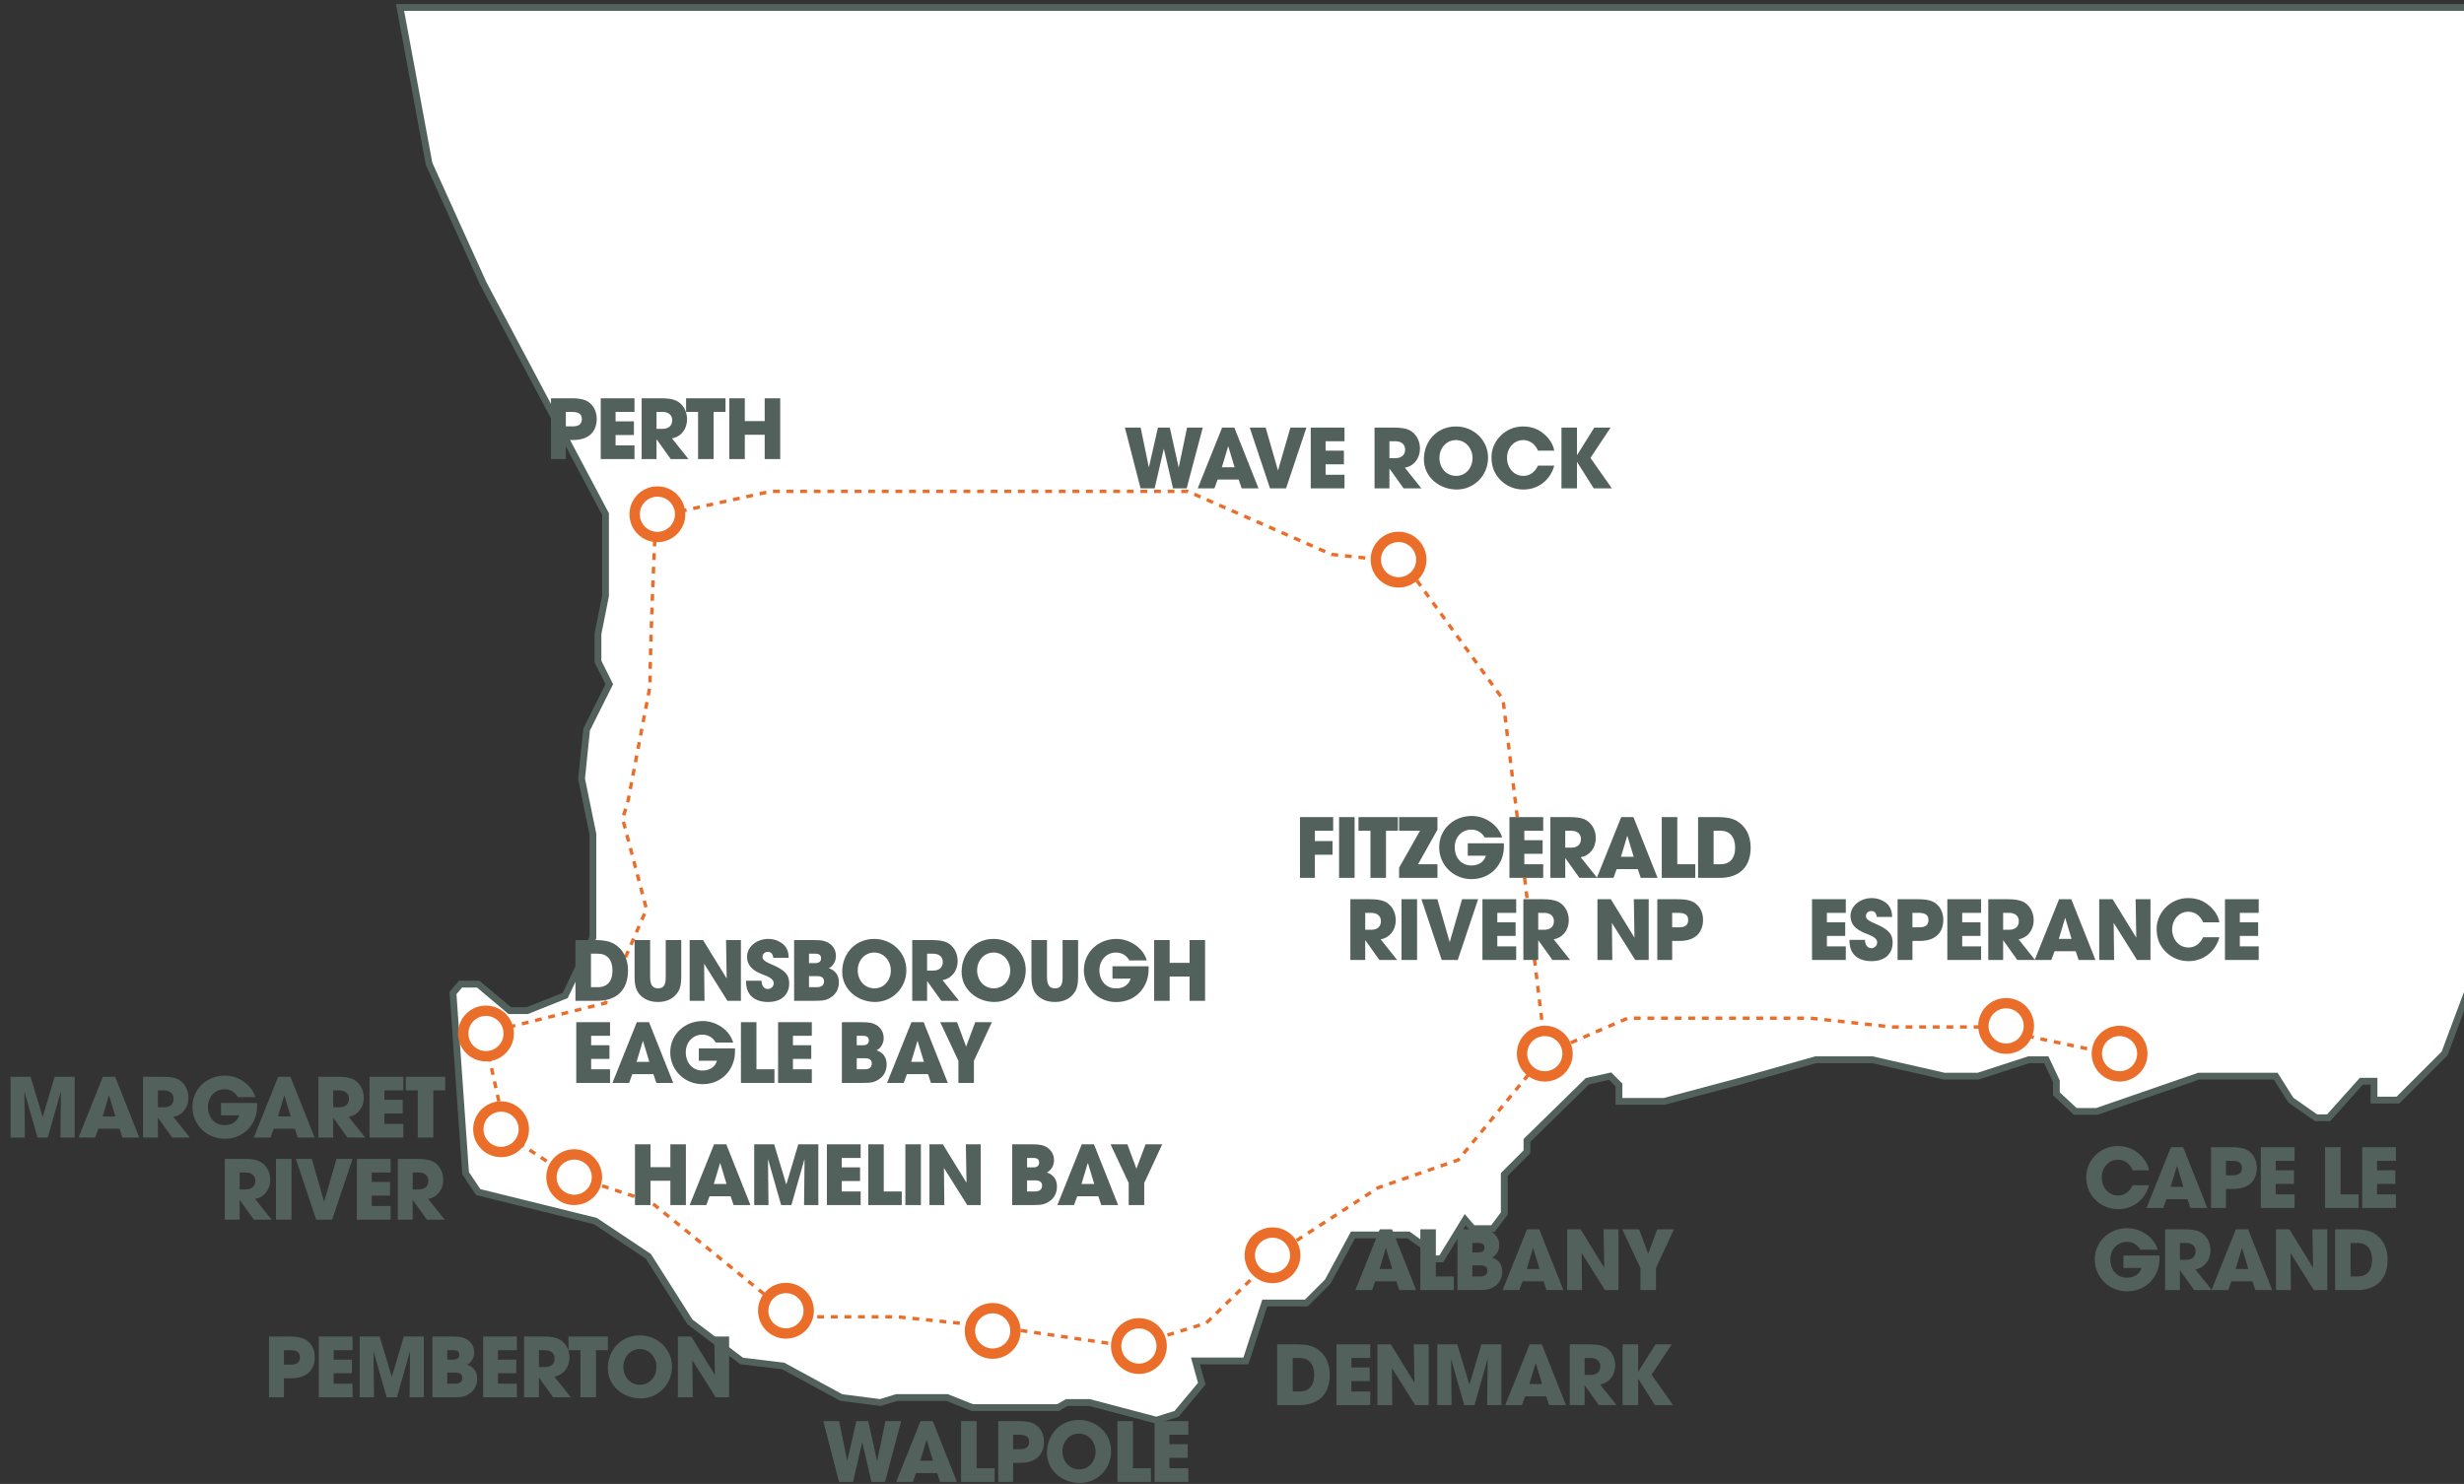 <svg width="420" height="253" viewBox="0 0 420 253" fill="none" xmlns="http://www.w3.org/2000/svg">
<rect x="0" y="0" width="420" height="253" fill="#333333" stroke="none"/>
<path d="M451.5 1.272V139.641H437.749L429.585 145.442L425.932 154.896L416.693 179.605L408.743 187.555H404.661V184.332H402.512L396.926 190.563H394.777L390.48 187.555L387.902 183.472H374.795L357.392 189.489H353.739L350.516 186.48V184.332L348.797 180.679H345.789L337.195 183.472H331.394L319.147 180.679H309.478L296.587 184.332L283.695 187.77H275.96V184.976L274.456 183.472L270.589 184.332L260.275 194.43V196.364L256.408 200.232V206.892L254.474 209.47H251.036L249.747 207.966L245.665 214.627H243.946L243.087 212.693L240.078 210.545H230.625L226.327 218.495L222.675 222.147H215.585L212.362 232.031H203.767L204.842 235.898L200.544 241.055L197.107 242.129L185.719 239.121H181.852L180.348 239.98H165.737L161.44 238.262H152.846L150.052 239.121L143.392 238.262L133.508 232.89L126.418 232.031L117.609 225.37L110.518 214.197L101.494 208.181L81.512 203.24L79.364 200.017L77.215 169.292L78.504 167.788H81.512L86.884 172.3H89.892L96.338 169.721L101.064 159.838V142.219L99.131 132.766L99.99 124.386L103.858 116.651L101.924 112.784V108.057L103.213 101.611V87.645L82.372 48.326L73.133 27.914L68.191 1.272H451.5Z" fill="white" stroke="#53615D" stroke-width="1.157"/>
<path d="M263.499 179.605L248.566 197.761L234.922 202.488L218.163 213.338L205.594 225.585L192.702 229.56L169.82 226.23L152.953 224.511H135.013L110.841 204.851L96.66 200.232L86.777 193.786L85.81 191.315L82.48 176.167L103.213 171.011L110.196 155.004L106.114 139.534L106.973 136.955L110.841 116.759C110.553 117.916 111.7 86.893 111.862 88.075L131.36 83.778H202.478L226.972 94.521L239.219 95.81L256.193 119.23L263.499 179.605ZM263.499 179.605L277.464 173.589H308.619L322.585 175.093H338.162L359.648 179.605H361.797" stroke="#EB6D2A" stroke-width="0.579" stroke-dasharray="1.16 1.16"/>
<circle cx="112.054" cy="87.678" r="3.878" fill="white" stroke="#EB6D2A" stroke-width="1.763"/>
<circle cx="82.834" cy="176.2" r="3.878" fill="white" stroke="#EB6D2A" stroke-width="1.763"/>
<circle cx="85.412" cy="192.529" r="3.878" fill="white" stroke="#EB6D2A" stroke-width="1.763"/>
<circle cx="97.874" cy="200.694" r="3.878" fill="white" stroke="#EB6D2A" stroke-width="1.763"/>
<circle cx="133.97" cy="223.469" r="3.878" fill="white" stroke="#EB6D2A" stroke-width="1.763"/>
<circle cx="169.207" cy="226.907" r="3.878" fill="white" stroke="#EB6D2A" stroke-width="1.763"/>
<circle cx="194.131" cy="229.485" r="3.878" fill="white" stroke="#EB6D2A" stroke-width="1.763"/>
<circle cx="216.906" cy="214.015" r="3.878" fill="white" stroke="#EB6D2A" stroke-width="1.763"/>
<circle cx="263.316" cy="179.637" r="3.878" fill="white" stroke="#EB6D2A" stroke-width="1.763"/>
<circle cx="238.392" cy="95.413" r="3.878" fill="white" stroke="#EB6D2A" stroke-width="1.763"/>
<circle cx="341.954" cy="174.911" r="3.878" fill="white" stroke="#EB6D2A" stroke-width="1.763"/>
<circle cx="361.291" cy="179.637" r="3.878" fill="white" stroke="#EB6D2A" stroke-width="1.763"/>
<path d="M96.451 78.264H93.916V67.904H97.416C98.522 67.89 99.349 68.044 99.894 68.296C101.015 68.814 101.715 70.004 101.715 71.404C101.715 73.322 100.651 75.016 97.683 75.016H96.451V78.264ZM96.451 72.692H97.585C98.648 72.692 99.18 72.328 99.18 71.446C99.18 70.606 98.662 70.228 97.487 70.228H96.451V72.692ZM108.151 78.264H102.397V67.904H108.151V70.228H104.931V71.838H108.053V74.162H104.931V75.94H108.151V78.264ZM117.353 78.264H114.329L111.935 74.918H111.907V78.264H109.373V67.904H112.761C113.839 67.904 114.665 68.044 115.211 68.282C116.331 68.786 117.115 70.004 117.115 71.474C117.115 73.112 116.135 74.456 114.539 74.736L117.353 78.264ZM111.907 73.112H112.887C113.937 73.112 114.581 72.622 114.581 71.628C114.581 70.732 113.909 70.228 112.915 70.228H111.907V73.112ZM121.636 78.264H118.99V70.228H116.946V67.904H123.666V70.228H121.636V78.264ZM132.991 78.264H130.345V74.12H126.957V78.264H124.311V67.904H126.957V71.796H130.345V67.904H132.991V78.264Z" fill="#53615D"/>
<path d="M202.271 83.263H199.947L198.393 76.557H198.365L196.811 83.263H194.417L191.743 72.903H194.431L195.817 79.637H195.845L197.371 72.903H199.401L200.899 79.665H200.927L202.341 72.903H205.015L202.271 83.263ZM214.518 83.263H211.648L211.144 81.765H207.546L207 83.263H204.158L208.316 72.903H210.402L214.518 83.263ZM210.444 79.665L209.38 76.137L209.338 76.123L208.274 79.665H210.444ZM219.212 83.263H216.482L213.024 72.903H215.74L217.826 80.169H217.854L219.954 72.903H222.684L219.212 83.263ZM229.175 83.263H223.421V72.903H229.175V75.227H225.955V76.837H229.077V79.161H225.955V80.939H229.175V83.263ZM242.278 83.263H239.254L236.86 79.917H236.832V83.263H234.298V72.903H237.686C238.764 72.903 239.59 73.043 240.136 73.281C241.256 73.785 242.04 75.003 242.04 76.473C242.04 78.111 241.06 79.455 239.464 79.735L242.278 83.263ZM236.832 78.111H237.812C238.862 78.111 239.506 77.621 239.506 76.627C239.506 75.731 238.834 75.227 237.84 75.227H236.832V78.111ZM248.299 83.459C245.415 83.459 242.713 81.387 242.713 78.321C242.713 75.115 245.023 72.707 248.173 72.707C251.197 72.707 253.647 75.045 253.647 78.013C253.647 81.079 251.267 83.459 248.299 83.459ZM248.215 81.135C249.853 81.135 251.001 79.749 251.001 78.097C251.001 76.473 249.839 75.031 248.173 75.031C246.521 75.031 245.359 76.417 245.359 78.055C245.359 79.763 246.521 81.135 248.215 81.135ZM264.926 76.837H262.154C261.706 75.703 260.726 75.031 259.648 75.031C257.996 75.031 256.876 76.445 256.876 78.055C256.876 79.735 258.024 81.135 259.662 81.135C260.712 81.135 261.608 80.547 262.154 79.385H264.926C264.282 81.877 262.14 83.459 259.69 83.459C258.248 83.459 256.89 82.955 255.826 81.905C254.706 80.813 254.23 79.497 254.23 77.929C254.23 75.185 256.596 72.707 259.564 72.707C260.992 72.707 262.14 73.099 263.176 73.981C264.156 74.821 264.744 75.773 264.926 76.837ZM274.754 83.263H271.66L268.832 78.783H268.804V83.263H266.158V72.903H268.804V77.565H268.832L271.758 72.903H274.53L271.1 78.069L274.754 83.263Z" fill="#53615D"/>
<path d="M314.623 163.67H308.869V153.31H314.623V155.634H311.403V157.244H314.525V159.568H311.403V161.346H314.623V163.67ZM322.523 156.334H319.905C319.793 155.592 319.485 155.326 318.967 155.326C318.477 155.326 318.057 155.676 318.057 156.138C318.057 156.754 318.617 157.034 319.751 157.524C322.033 158.504 322.607 159.33 322.607 160.688C322.607 162.69 321.235 163.866 318.995 163.866C316.741 163.866 315.257 162.69 315.257 160.464V160.24H317.889C317.903 161.094 318.323 161.654 318.981 161.654C319.527 161.654 319.975 161.22 319.975 160.66C319.975 159.834 318.827 159.47 317.889 159.092C316.195 158.406 315.425 157.51 315.425 156.166C315.425 154.402 317.133 153.114 319.037 153.114C319.723 153.114 320.325 153.268 320.871 153.548C321.977 154.122 322.509 154.948 322.523 156.334ZM325.985 163.67H323.451V153.31H326.951C328.057 153.296 328.883 153.45 329.429 153.702C330.549 154.22 331.249 155.41 331.249 156.81C331.249 158.728 330.185 160.422 327.217 160.422H325.985V163.67ZM325.985 158.098H327.119C328.183 158.098 328.715 157.734 328.715 156.852C328.715 156.012 328.197 155.634 327.021 155.634H325.985V158.098ZM337.685 163.67H331.931V153.31H337.685V155.634H334.465V157.244H337.587V159.568H334.465V161.346H337.685V163.67ZM346.888 163.67H343.864L341.47 160.324H341.442V163.67H338.908V153.31H342.296C343.374 153.31 344.2 153.45 344.746 153.688C345.866 154.192 346.65 155.41 346.65 156.88C346.65 158.518 345.67 159.862 344.074 160.142L346.888 163.67ZM341.442 158.518H342.422C343.472 158.518 344.116 158.028 344.116 157.034C344.116 156.138 343.444 155.634 342.45 155.634H341.442V158.518ZM357.182 163.67H354.312L353.808 162.172H350.21L349.664 163.67H346.822L350.98 153.31H353.066L357.182 163.67ZM353.108 160.072L352.044 156.544L352.002 156.53L350.938 160.072H353.108ZM366.559 163.67H364.263L360.287 157.342L360.357 163.67H357.823V153.31H360.105L364.137 159.862L364.025 153.31H366.559V163.67ZM378.302 157.244H375.53C375.082 156.11 374.102 155.438 373.024 155.438C371.372 155.438 370.252 156.852 370.252 158.462C370.252 160.142 371.4 161.542 373.038 161.542C374.088 161.542 374.984 160.954 375.53 159.792H378.302C377.658 162.284 375.516 163.866 373.066 163.866C371.624 163.866 370.266 163.362 369.202 162.312C368.082 161.22 367.606 159.904 367.606 158.336C367.606 155.592 369.972 153.114 372.94 153.114C374.368 153.114 375.516 153.506 376.552 154.388C377.532 155.228 378.12 156.18 378.302 157.244ZM385.009 163.67H379.255V153.31H385.009V155.634H381.789V157.244H384.911V159.568H381.789V161.346H385.009V163.67Z" fill="#53615D"/>
<path d="M366.304 199.524H363.532C363.084 198.39 362.104 197.718 361.026 197.718C359.374 197.718 358.254 199.132 358.254 200.742C358.254 202.422 359.402 203.822 361.04 203.822C362.09 203.822 362.986 203.234 363.532 202.072H366.304C365.66 204.564 363.518 206.146 361.068 206.146C359.626 206.146 358.268 205.642 357.204 204.592C356.084 203.5 355.608 202.184 355.608 200.616C355.608 197.872 357.974 195.394 360.942 195.394C362.37 195.394 363.518 195.786 364.554 196.668C365.534 197.508 366.122 198.46 366.304 199.524ZM376.244 205.95H373.374L372.87 204.452H369.272L368.726 205.95H365.884L370.042 195.59H372.128L376.244 205.95ZM372.17 202.352L371.106 198.824L371.064 198.81L370 202.352H372.17ZM379.419 205.95H376.885V195.59H380.385C381.491 195.576 382.317 195.73 382.863 195.982C383.983 196.5 384.683 197.69 384.683 199.09C384.683 201.008 383.619 202.702 380.651 202.702H379.419V205.95ZM379.419 200.378H380.553C381.617 200.378 382.149 200.014 382.149 199.132C382.149 198.292 381.631 197.914 380.455 197.914H379.419V200.378ZM391.12 205.95H385.366V195.59H391.12V197.914H387.9V199.524H391.022V201.848H387.9V203.626H391.12V205.95ZM402.025 205.95H396.313V195.59H398.959V203.626H402.025V205.95ZM408.399 205.95H402.645V195.59H408.399V197.914H405.179V199.524H408.301V201.848H405.179V203.626H408.399V205.95ZM368.099 214.056V214.644C368.099 217.43 366.055 220.16 362.569 220.16C359.503 220.16 357.067 217.766 357.067 214.728C357.067 211.592 359.601 209.394 362.611 209.394C364.949 209.394 367.203 210.976 367.791 213.062H364.823C364.333 212.208 363.535 211.718 362.541 211.718C360.875 211.718 359.713 213.062 359.713 214.728C359.713 216.45 360.805 217.836 362.555 217.836C363.787 217.836 364.711 217.234 365.033 216.17H361.939V214.056H368.099ZM377.025 219.95H374.001L371.607 216.604H371.579V219.95H369.045V209.59H372.433C373.511 209.59 374.337 209.73 374.883 209.968C376.003 210.472 376.787 211.69 376.787 213.16C376.787 214.798 375.807 216.142 374.211 216.422L377.025 219.95ZM371.579 214.798H372.559C373.609 214.798 374.253 214.308 374.253 213.314C374.253 212.418 373.581 211.914 372.587 211.914H371.579V214.798ZM387.319 219.95H384.449L383.945 218.452H380.347L379.801 219.95H376.959L381.117 209.59H383.203L387.319 219.95ZM383.245 216.352L382.181 212.824L382.139 212.81L381.075 216.352H383.245ZM396.696 219.95H394.4L390.424 213.622L390.494 219.95H387.96V209.59H390.242L394.274 216.142L394.162 209.59H396.696V219.95ZM401.733 219.95H398.023V209.59H401.551C402.839 209.59 403.861 209.814 404.589 210.22C406.059 211.06 406.983 212.656 406.983 214.77C406.983 218.186 404.967 219.95 401.733 219.95ZM400.669 217.626H401.859C403.385 217.626 404.337 216.674 404.337 214.784C404.337 212.936 403.399 211.914 401.873 211.914H400.669V217.626Z" fill="#53615D"/>
<path d="M224.124 149.67H221.59V139.31H227.246V141.634H224.124V143.398H227.134V145.722H224.124V149.67ZM230.898 149.67H228.252V139.31H230.898V149.67ZM236.249 149.67H233.603V141.634H231.559V139.31H238.279V141.634H236.249V149.67ZM245.021 149.67H238.483V147.934L242.053 141.634H238.483V139.31H245.021V141.452L241.717 147.346H245.021V149.67ZM256.347 143.776V144.364C256.347 147.15 254.303 149.88 250.817 149.88C247.751 149.88 245.315 147.486 245.315 144.448C245.315 141.312 247.849 139.114 250.859 139.114C253.197 139.114 255.451 140.696 256.039 142.782H253.071C252.581 141.928 251.783 141.438 250.789 141.438C249.123 141.438 247.961 142.782 247.961 144.448C247.961 146.17 249.053 147.556 250.803 147.556C252.035 147.556 252.959 146.954 253.281 145.89H250.187V143.776H256.347ZM263.046 149.67H257.292V139.31H263.046V141.634H259.826V143.244H262.948V145.568H259.826V147.346H263.046V149.67ZM272.249 149.67H269.225L266.831 146.324H266.803V149.67H264.269V139.31H267.657C268.735 139.31 269.561 139.45 270.107 139.688C271.227 140.192 272.011 141.41 272.011 142.88C272.011 144.518 271.031 145.862 269.435 146.142L272.249 149.67ZM266.803 144.518H267.783C268.833 144.518 269.477 144.028 269.477 143.034C269.477 142.138 268.805 141.634 267.811 141.634H266.803V144.518ZM282.543 149.67H279.673L279.169 148.172H275.571L275.025 149.67H272.183L276.341 139.31H278.427L282.543 149.67ZM278.469 146.072L277.405 142.544L277.363 142.53L276.299 146.072H278.469ZM288.967 149.67H283.255V139.31H285.901V147.346H288.967V149.67ZM293.157 149.67H289.447V139.31H292.975C294.263 139.31 295.285 139.534 296.013 139.94C297.483 140.78 298.407 142.376 298.407 144.49C298.407 147.906 296.391 149.67 293.157 149.67ZM292.093 147.346H293.283C294.809 147.346 295.761 146.394 295.761 144.504C295.761 142.656 294.823 141.634 293.297 141.634H292.093V147.346ZM238.153 163.67H235.129L232.735 160.324H232.707V163.67H230.173V153.31H233.561C234.639 153.31 235.465 153.45 236.011 153.688C237.131 154.192 237.915 155.41 237.915 156.88C237.915 158.518 236.935 159.862 235.339 160.142L238.153 163.67ZM232.707 158.518H233.687C234.737 158.518 235.381 158.028 235.381 157.034C235.381 156.138 234.709 155.634 233.715 155.634H232.707V158.518ZM241.545 163.67H238.899V153.31H241.545V163.67ZM248.479 163.67H245.749L242.291 153.31H245.007L247.093 160.576H247.121L249.221 153.31H251.951L248.479 163.67ZM258.442 163.67H252.688V153.31H258.442V155.634H255.222V157.244H258.344V159.568H255.222V161.346H258.442V163.67ZM267.645 163.67H264.621L262.227 160.324H262.199V163.67H259.665V153.31H263.053C264.131 153.31 264.957 153.45 265.503 153.688C266.623 154.192 267.407 155.41 267.407 156.88C267.407 158.518 266.427 159.862 264.831 160.142L267.645 163.67ZM262.199 158.518H263.179C264.229 158.518 264.873 158.028 264.873 157.034C264.873 156.138 264.201 155.634 263.207 155.634H262.199V158.518ZM281.027 163.67H278.731L274.755 157.342L274.825 163.67H272.291V153.31H274.573L278.605 159.862L278.493 153.31H281.027V163.67ZM285.028 163.67H282.494V153.31H285.994C287.1 153.296 287.926 153.45 288.472 153.702C289.592 154.22 290.292 155.41 290.292 156.81C290.292 158.728 289.228 160.422 286.26 160.422H285.028V163.67ZM285.028 158.098H286.162C287.226 158.098 287.758 157.734 287.758 156.852C287.758 156.012 287.24 155.634 286.064 155.634H285.028V158.098Z" fill="#53615D"/>
<path d="M241.392 219.95H238.522L238.018 218.452H234.42L233.874 219.95H231.032L235.19 209.59H237.276L241.392 219.95ZM237.318 216.352L236.254 212.824L236.212 212.81L235.148 216.352H237.318ZM247.815 219.95H242.103V209.59H244.749V217.626H247.815V219.95ZM251.879 219.95H248.435V209.59H251.753C252.495 209.59 253.041 209.632 253.405 209.716C254.581 209.982 255.561 210.892 255.561 212.292C255.561 213.174 255.141 213.958 254.357 214.392C255.491 214.784 256.065 215.61 256.065 216.8C256.065 217.794 255.645 218.704 254.861 219.25C254.049 219.824 253.517 219.95 251.879 219.95ZM250.969 213.524H252.019C252.677 213.524 253.027 213.244 253.027 212.698C253.027 212.152 252.691 211.914 252.033 211.914H250.969V213.524ZM250.969 217.626H252.327C253.069 217.626 253.531 217.304 253.531 216.632C253.531 216.03 253.125 215.736 252.341 215.736H250.969V217.626ZM266.491 219.95H263.621L263.117 218.452H259.519L258.973 219.95H256.131L260.289 209.59H262.375L266.491 219.95ZM262.417 216.352L261.353 212.824L261.311 212.81L260.247 216.352H262.417ZM275.869 219.95H273.573L269.597 213.622L269.667 219.95H267.133V209.59H269.415L273.447 216.142L273.335 209.59H275.869V219.95ZM282.264 219.95H279.618V216.184L276.524 209.59H279.394L280.934 213.748L282.488 209.59H285.33L282.264 216.184V219.95Z" fill="#53615D"/>
<path d="M221.414 239.56H217.704V229.2H221.232C222.52 229.2 223.542 229.424 224.27 229.83C225.74 230.67 226.664 232.266 226.664 234.38C226.664 237.796 224.648 239.56 221.414 239.56ZM220.35 237.236H221.54C223.066 237.236 224.018 236.284 224.018 234.394C224.018 232.546 223.08 231.524 221.554 231.524H220.35V237.236ZM233.568 239.56H227.814V229.2H233.568V231.524H230.348V233.134H233.47V235.458H230.348V237.236H233.568V239.56ZM243.527 239.56H241.231L237.255 233.232L237.325 239.56H234.791V229.2H237.073L241.105 235.752L240.993 229.2H243.527V239.56ZM255.928 239.56H253.492L253.576 231.804L253.548 231.776L251.336 239.56H249.586L247.346 231.706L247.43 239.56H244.994V229.2H248.396L250.454 236.018H250.482L252.512 229.2H255.928V239.56ZM266.932 239.56H264.062L263.558 238.062H259.96L259.414 239.56H256.572L260.73 229.2H262.816L266.932 239.56ZM262.858 235.962L261.794 232.434L261.752 232.42L260.688 235.962H262.858ZM275.554 239.56H272.53L270.136 236.214H270.108V239.56H267.574V229.2H270.962C272.04 229.2 272.866 229.34 273.412 229.578C274.532 230.082 275.316 231.3 275.316 232.77C275.316 234.408 274.336 235.752 272.74 236.032L275.554 239.56ZM270.108 234.408H271.088C272.138 234.408 272.782 233.918 272.782 232.924C272.782 232.028 272.11 231.524 271.116 231.524H270.108V234.408ZM285.176 239.56H282.082L279.254 235.08H279.226V239.56H276.58V229.2H279.226V233.862H279.254L282.18 229.2H284.952L281.522 234.366L285.176 239.56Z" fill="#53615D"/>
<path d="M150.863 252.646H148.539L146.985 245.94H146.957L145.403 252.646H143.009L140.335 242.286H143.023L144.409 249.02H144.437L145.963 242.286H147.993L149.491 249.048H149.519L150.933 242.286H153.607L150.863 252.646ZM163.111 252.646H160.241L159.737 251.148H156.139L155.593 252.646H152.751L156.909 242.286H158.995L163.111 252.646ZM159.037 249.048L157.973 245.52L157.931 245.506L156.867 249.048H159.037ZM169.534 252.646H163.822V242.286H166.468V250.322H169.534V252.646ZM172.689 252.646H170.155V242.286H173.655C174.761 242.272 175.587 242.426 176.133 242.678C177.253 243.196 177.953 244.386 177.953 245.786C177.953 247.704 176.889 249.398 173.921 249.398H172.689V252.646ZM172.689 247.074H173.823C174.887 247.074 175.419 246.71 175.419 245.828C175.419 244.988 174.901 244.61 173.725 244.61H172.689V247.074ZM184.046 252.842C181.162 252.842 178.46 250.77 178.46 247.704C178.46 244.498 180.77 242.09 183.92 242.09C186.944 242.09 189.394 244.428 189.394 247.396C189.394 250.462 187.014 252.842 184.046 252.842ZM183.962 250.518C185.6 250.518 186.748 249.132 186.748 247.48C186.748 245.856 185.586 244.414 183.92 244.414C182.268 244.414 181.106 245.8 181.106 247.438C181.106 249.146 182.268 250.518 183.962 250.518ZM196.179 252.646H190.467V242.286H193.113V250.322H196.179V252.646ZM202.553 252.646H196.799V242.286H202.553V244.61H199.333V246.22H202.455V248.544H199.333V250.322H202.553V252.646Z" fill="#53615D"/>
<path d="M48.392 238.228H45.858V227.868H49.358C50.464 227.854 51.29 228.008 51.836 228.26C52.956 228.778 53.656 229.968 53.656 231.368C53.656 233.286 52.592 234.98 49.624 234.98H48.392V238.228ZM48.392 232.656H49.526C50.59 232.656 51.122 232.292 51.122 231.41C51.122 230.57 50.604 230.192 49.428 230.192H48.392V232.656ZM60.093 238.228H54.339V227.868H60.093V230.192H56.873V231.802H59.995V234.126H56.873V235.904H60.093V238.228ZM72.249 238.228H69.813L69.897 230.472L69.869 230.444L67.657 238.228H65.907L63.667 230.374L63.751 238.228H61.315V227.868H64.717L66.775 234.686H66.803L68.833 227.868H72.249V238.228ZM77.15 238.228H73.706V227.868H77.024C77.766 227.868 78.312 227.91 78.676 227.994C79.852 228.26 80.832 229.17 80.832 230.57C80.832 231.452 80.412 232.236 79.628 232.67C80.762 233.062 81.336 233.888 81.336 235.078C81.336 236.072 80.916 236.982 80.132 237.528C79.32 238.102 78.788 238.228 77.15 238.228ZM76.24 231.802H77.29C77.948 231.802 78.298 231.522 78.298 230.976C78.298 230.43 77.962 230.192 77.304 230.192H76.24V231.802ZM76.24 235.904H77.598C78.34 235.904 78.802 235.582 78.802 234.91C78.802 234.308 78.396 234.014 77.612 234.014H76.24V235.904ZM88.104 238.228H82.35V227.868H88.104V230.192H84.884V231.802H88.006V234.126H84.884V235.904H88.104V238.228ZM97.307 238.228H94.283L91.889 234.882H91.861V238.228H89.327V227.868H92.715C93.793 227.868 94.619 228.008 95.165 228.246C96.285 228.75 97.069 229.968 97.069 231.438C97.069 233.076 96.089 234.42 94.493 234.7L97.307 238.228ZM91.861 233.076H92.841C93.891 233.076 94.535 232.586 94.535 231.592C94.535 230.696 93.863 230.192 92.869 230.192H91.861V233.076ZM101.59 238.228H98.944V230.192H96.9V227.868H103.62V230.192H101.59V238.228ZM109.197 238.424C106.313 238.424 103.611 236.352 103.611 233.286C103.611 230.08 105.921 227.672 109.071 227.672C112.095 227.672 114.545 230.01 114.545 232.978C114.545 236.044 112.165 238.424 109.197 238.424ZM109.113 236.1C110.751 236.1 111.899 234.714 111.899 233.062C111.899 231.438 110.737 229.996 109.071 229.996C107.419 229.996 106.257 231.382 106.257 233.02C106.257 234.728 107.419 236.1 109.113 236.1ZM124.283 238.228H121.987L118.011 231.9L118.081 238.228H115.547V227.868H117.829L121.861 234.42L121.749 227.868H124.283V238.228Z" fill="#53615D"/>
<path d="M116.913 205.455H114.267V201.311H110.879V205.455H108.233V195.095H110.879V198.987H114.267V195.095H116.913V205.455ZM127.916 205.455H125.046L124.542 203.957H120.944L120.398 205.455H117.556L121.714 195.095H123.8L127.916 205.455ZM123.842 201.857L122.778 198.329L122.736 198.315L121.672 201.857H123.842ZM139.491 205.455H137.055L137.139 197.699L137.111 197.671L134.899 205.455H133.149L130.909 197.601L130.993 205.455H128.557V195.095H131.959L134.017 201.913H134.045L136.075 195.095H139.491V205.455ZM146.702 205.455H140.948V195.095H146.702V197.419H143.482V199.029H146.604V201.353H143.482V203.131H146.702V205.455ZM153.706 205.455H147.994V195.095H150.64V203.131H153.706V205.455ZM156.972 205.455H154.326V195.095H156.972V205.455ZM167.168 205.455H164.872L160.896 199.127L160.966 205.455H158.432V195.095H160.714L164.746 201.647L164.634 195.095H167.168V205.455ZM175.979 205.455H172.535V195.095H175.853C176.595 195.095 177.141 195.137 177.505 195.221C178.681 195.487 179.661 196.397 179.661 197.797C179.661 198.679 179.241 199.463 178.457 199.897C179.591 200.289 180.165 201.115 180.165 202.305C180.165 203.299 179.745 204.209 178.961 204.755C178.149 205.329 177.617 205.455 175.979 205.455ZM175.069 199.029H176.119C176.777 199.029 177.127 198.749 177.127 198.203C177.127 197.657 176.791 197.419 176.133 197.419H175.069V199.029ZM175.069 203.131H176.427C177.169 203.131 177.631 202.809 177.631 202.137C177.631 201.535 177.225 201.241 176.441 201.241H175.069V203.131ZM190.591 205.455H187.721L187.217 203.957H183.619L183.073 205.455H180.231L184.389 195.095H186.475L190.591 205.455ZM186.517 201.857L185.453 198.329L185.411 198.315L184.347 201.857H186.517ZM195.039 205.455H192.393V201.689L189.299 195.095H192.169L193.709 199.253L195.263 195.095H198.105L195.039 201.689V205.455Z" fill="#53615D"/>
<path d="M12.735 193.937H10.299L10.383 186.181L10.355 186.153L8.143 193.937H6.393L4.153 186.083L4.237 193.937H1.801V183.577H5.203L7.261 190.395H7.289L9.319 183.577H12.735V193.937ZM23.739 193.937H20.869L20.365 192.439H16.767L16.221 193.937H13.379L17.537 183.577H19.623L23.739 193.937ZM19.665 190.339L18.601 186.811L18.559 186.797L17.495 190.339H19.665ZM32.361 193.937H29.337L26.943 190.591H26.915V193.937H24.381V183.577H27.769C28.847 183.577 29.673 183.717 30.219 183.955C31.339 184.459 32.123 185.677 32.123 187.147C32.123 188.785 31.143 190.129 29.547 190.409L32.361 193.937ZM26.915 188.785H27.895C28.945 188.785 29.589 188.295 29.589 187.301C29.589 186.405 28.917 185.901 27.923 185.901H26.915V188.785ZM43.828 188.043V188.631C43.828 191.417 41.784 194.147 38.298 194.147C35.232 194.147 32.796 191.753 32.796 188.715C32.796 185.579 35.33 183.381 38.34 183.381C40.678 183.381 42.932 184.963 43.52 187.049H40.552C40.062 186.195 39.264 185.705 38.27 185.705C36.604 185.705 35.442 187.049 35.442 188.715C35.442 190.437 36.534 191.823 38.284 191.823C39.516 191.823 40.44 191.221 40.762 190.157H37.668V188.043H43.828ZM53.624 193.937H50.754L50.25 192.439H46.652L46.106 193.937H43.264L47.422 183.577H49.508L53.624 193.937ZM49.55 190.339L48.486 186.811L48.444 186.797L47.38 190.339H49.55ZM62.245 193.937H59.221L56.827 190.591H56.799V193.937H54.265V183.577H57.653C58.731 183.577 59.557 183.717 60.103 183.955C61.223 184.459 62.007 185.677 62.007 187.147C62.007 188.785 61.027 190.129 59.431 190.409L62.245 193.937ZM56.799 188.785H57.779C58.829 188.785 59.473 188.295 59.473 187.301C59.473 186.405 58.801 185.901 57.807 185.901H56.799V188.785ZM68.746 193.937H62.992V183.577H68.746V185.901H65.526V187.511H68.648V189.835H65.526V191.613H68.746V193.937ZM73.86 193.937H71.214V185.901H69.17V183.577H75.89V185.901H73.86V193.937ZM46.296 207.937H43.272L40.878 204.591H40.85V207.937H38.316V197.577H41.704C42.782 197.577 43.608 197.717 44.154 197.955C45.274 198.459 46.058 199.677 46.058 201.147C46.058 202.785 45.078 204.129 43.482 204.409L46.296 207.937ZM40.85 202.785H41.83C42.88 202.785 43.524 202.295 43.524 201.301C43.524 200.405 42.852 199.901 41.858 199.901H40.85V202.785ZM49.689 207.937H47.043V197.577H49.689V207.937ZM56.622 207.937H53.892L50.434 197.577H53.15L55.236 204.843H55.264L57.364 197.577H60.094L56.622 207.937ZM66.586 207.937H60.832V197.577H66.586V199.901H63.366V201.511H66.488V203.835H63.366V205.613H66.586V207.937ZM75.788 207.937H72.764L70.37 204.591H70.342V207.937H67.808V197.577H71.196C72.274 197.577 73.1 197.717 73.646 197.955C74.766 198.459 75.55 199.677 75.55 201.147C75.55 202.785 74.57 204.129 72.974 204.409L75.788 207.937ZM70.342 202.785H71.322C72.372 202.785 73.016 202.295 73.016 201.301C73.016 200.405 72.344 199.901 71.35 199.901H70.342V202.785Z" fill="#53615D"/>
<path d="M101.798 170.631H98.088V160.271H101.616C102.904 160.271 103.926 160.495 104.654 160.901C106.124 161.741 107.048 163.337 107.048 165.451C107.048 168.867 105.032 170.631 101.798 170.631ZM100.734 168.307H101.924C103.45 168.307 104.402 167.355 104.402 165.465C104.402 163.617 103.464 162.595 101.938 162.595H100.734V168.307ZM113.476 166.599V160.271H116.122V166.613C116.122 167.691 115.954 168.503 115.604 169.063C114.918 170.169 113.756 170.827 112.188 170.827C111.32 170.827 110.578 170.659 109.976 170.309C108.758 169.595 108.17 168.629 108.17 166.627V160.271H110.816V166.585C110.816 167.873 111.222 168.503 112.16 168.503C113.056 168.503 113.476 168.055 113.476 166.599ZM126.29 170.631H123.994L120.018 164.303L120.088 170.631H117.554V160.271H119.836L123.868 166.823L123.756 160.271H126.29V170.631ZM134.435 163.295H131.817C131.705 162.553 131.397 162.287 130.879 162.287C130.389 162.287 129.969 162.637 129.969 163.099C129.969 163.715 130.529 163.995 131.663 164.485C133.945 165.465 134.519 166.291 134.519 167.649C134.519 169.651 133.147 170.827 130.907 170.827C128.653 170.827 127.169 169.651 127.169 167.425V167.201H129.801C129.815 168.055 130.235 168.615 130.893 168.615C131.439 168.615 131.887 168.181 131.887 167.621C131.887 166.795 130.739 166.431 129.801 166.053C128.107 165.367 127.337 164.471 127.337 163.127C127.337 161.363 129.045 160.075 130.949 160.075C131.635 160.075 132.237 160.229 132.783 160.509C133.889 161.083 134.421 161.909 134.435 163.295ZM138.806 170.631H135.362V160.271H138.68C139.422 160.271 139.968 160.313 140.332 160.397C141.508 160.663 142.488 161.573 142.488 162.973C142.488 163.855 142.068 164.639 141.284 165.073C142.418 165.465 142.992 166.291 142.992 167.481C142.992 168.475 142.572 169.385 141.788 169.931C140.976 170.505 140.444 170.631 138.806 170.631ZM137.896 164.205H138.946C139.604 164.205 139.954 163.925 139.954 163.379C139.954 162.833 139.618 162.595 138.96 162.595H137.896V164.205ZM137.896 168.307H139.254C139.996 168.307 140.458 167.985 140.458 167.313C140.458 166.711 140.052 166.417 139.268 166.417H137.896V168.307ZM149.144 170.827C146.26 170.827 143.558 168.755 143.558 165.689C143.558 162.483 145.868 160.075 149.018 160.075C152.042 160.075 154.492 162.413 154.492 165.381C154.492 168.447 152.112 170.827 149.144 170.827ZM149.06 168.503C150.698 168.503 151.846 167.117 151.846 165.465C151.846 163.841 150.684 162.399 149.018 162.399C147.366 162.399 146.204 163.785 146.204 165.423C146.204 167.131 147.366 168.503 149.06 168.503ZM163.475 170.631H160.451L158.057 167.285H158.029V170.631H155.495V160.271H158.883C159.961 160.271 160.787 160.411 161.333 160.649C162.453 161.153 163.237 162.371 163.237 163.841C163.237 165.479 162.257 166.823 160.661 167.103L163.475 170.631ZM158.029 165.479H159.009C160.059 165.479 160.703 164.989 160.703 163.995C160.703 163.099 160.031 162.595 159.037 162.595H158.029V165.479ZM169.496 170.827C166.612 170.827 163.91 168.755 163.91 165.689C163.91 162.483 166.22 160.075 169.37 160.075C172.394 160.075 174.844 162.413 174.844 165.381C174.844 168.447 172.464 170.827 169.496 170.827ZM169.412 168.503C171.05 168.503 172.198 167.117 172.198 165.465C172.198 163.841 171.036 162.399 169.37 162.399C167.718 162.399 166.556 163.785 166.556 165.423C166.556 167.131 167.718 168.503 169.412 168.503ZM181.124 166.599V160.271H183.77V166.613C183.77 167.691 183.602 168.503 183.252 169.063C182.566 170.169 181.404 170.827 179.836 170.827C178.968 170.827 178.226 170.659 177.624 170.309C176.406 169.595 175.818 168.629 175.818 166.627V160.271H178.464V166.585C178.464 167.873 178.87 168.503 179.808 168.503C180.704 168.503 181.124 168.055 181.124 166.599ZM195.785 164.737V165.325C195.785 168.111 193.741 170.841 190.255 170.841C187.189 170.841 184.753 168.447 184.753 165.409C184.753 162.273 187.287 160.075 190.297 160.075C192.635 160.075 194.889 161.657 195.477 163.743H192.509C192.019 162.889 191.221 162.399 190.227 162.399C188.561 162.399 187.399 163.743 187.399 165.409C187.399 167.131 188.491 168.517 190.241 168.517C191.473 168.517 192.397 167.915 192.719 166.851H189.625V164.737H195.785ZM205.411 170.631H202.765V166.487H199.377V170.631H196.731V160.271H199.377V164.163H202.765V160.271H205.411V170.631ZM103.982 184.631H98.228V174.271H103.982V176.595H100.762V178.205H103.884V180.529H100.762V182.307H103.982V184.631ZM114.752 184.631H111.882L111.378 183.133H107.78L107.234 184.631H104.392L108.55 174.271H110.636L114.752 184.631ZM110.678 181.033L109.614 177.505L109.572 177.491L108.508 181.033H110.678ZM125.28 178.737V179.325C125.28 182.111 123.236 184.841 119.75 184.841C116.684 184.841 114.248 182.447 114.248 179.409C114.248 176.273 116.782 174.075 119.792 174.075C122.13 174.075 124.384 175.657 124.972 177.743H122.004C121.514 176.889 120.716 176.399 119.722 176.399C118.056 176.399 116.894 177.743 116.894 179.409C116.894 181.131 117.986 182.517 119.736 182.517C120.968 182.517 121.892 181.915 122.214 180.851H119.12V178.737H125.28ZM132.007 184.631H126.295V174.271H128.941V182.307H132.007V184.631ZM138.382 184.631H132.628V174.271H138.382V176.595H135.162V178.205H138.284V180.529H135.162V182.307H138.382V184.631ZM146.948 184.631H143.504V174.271H146.822C147.564 174.271 148.11 174.313 148.474 174.397C149.65 174.663 150.63 175.573 150.63 176.973C150.63 177.855 150.21 178.639 149.426 179.073C150.56 179.465 151.134 180.291 151.134 181.481C151.134 182.475 150.714 183.385 149.93 183.931C149.118 184.505 148.586 184.631 146.948 184.631ZM146.038 178.205H147.088C147.746 178.205 148.096 177.925 148.096 177.379C148.096 176.833 147.76 176.595 147.102 176.595H146.038V178.205ZM146.038 182.307H147.396C148.138 182.307 148.6 181.985 148.6 181.313C148.6 180.711 148.194 180.417 147.41 180.417H146.038V182.307ZM161.56 184.631H158.69L158.186 183.133H154.588L154.042 184.631H151.2L155.358 174.271H157.444L161.56 184.631ZM157.486 181.033L156.422 177.505L156.38 177.491L155.316 181.033H157.486ZM166.008 184.631H163.362V180.865L160.268 174.271H163.138L164.678 178.429L166.232 174.271H169.074L166.008 180.865V184.631Z" fill="#53615D"/>
</svg>
